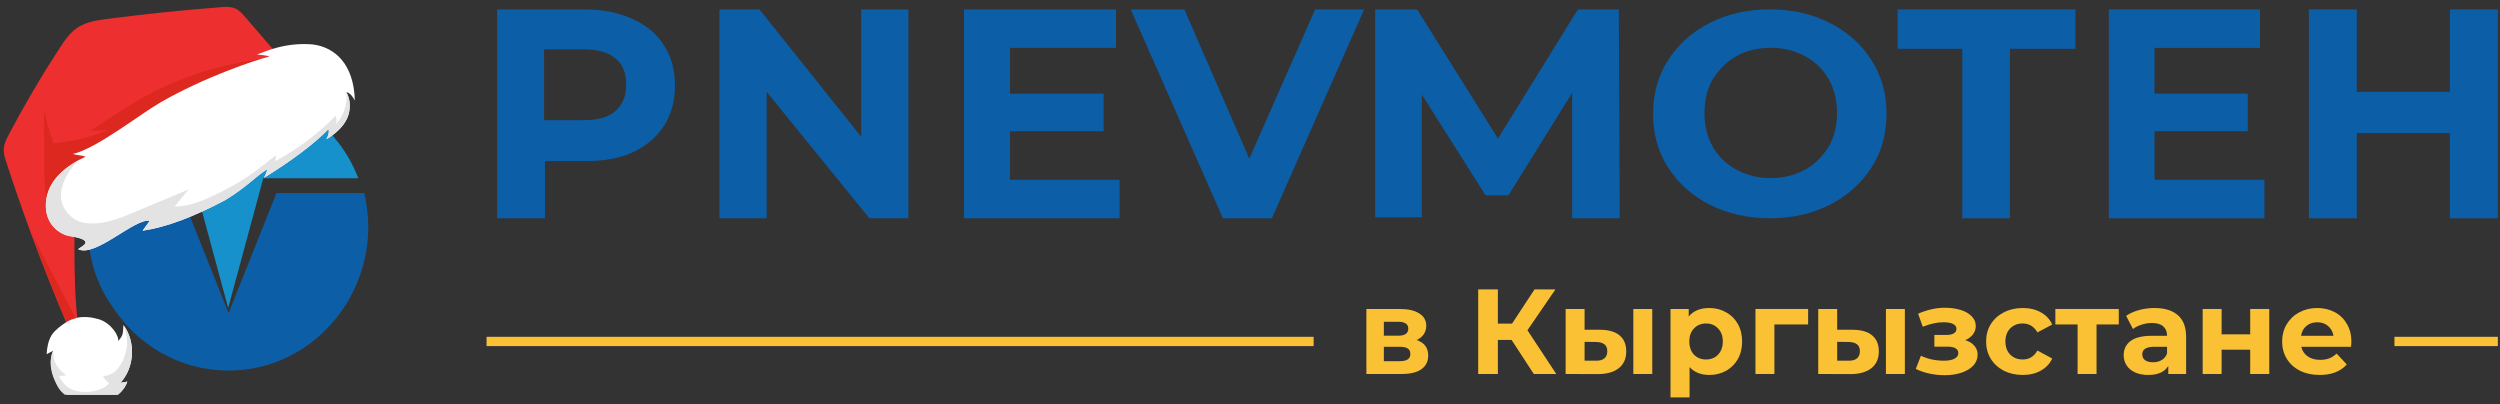<svg width="266" height="43" viewBox="0 0 266 43" fill="none" xmlns="http://www.w3.org/2000/svg">
<rect x="0" y="0" width="266" height="43" fill="#333333" stroke="none"/>
<g clip-path="url(#clip0_4422_803)">
<path d="M39.185 24.212C39.185 24.125 39.185 24.125 39.185 24.212C39.185 24.125 39.185 24.125 39.185 24.212C39.185 22.901 39.015 21.676 38.76 20.54H29.416L24.32 33.307L19.223 20.54H9.88C9.54 21.764 9.37 22.988 9.37 24.3C9.37 27.448 10.305 30.334 12.003 32.695C14.637 36.718 19.139 39.429 24.32 39.429C30.945 39.429 36.467 34.969 38.42 28.935C38.93 27.361 39.185 25.787 39.185 24.212Z" fill="#0C5EA7"/>
<path d="M38.121 18.966C35.998 13.346 30.562 9.429 24.278 9.429C17.994 9.429 12.559 13.346 10.435 18.966H10.521H20.541L24.278 32.762L28.015 18.966H38.121C38.036 18.966 38.036 18.966 38.121 18.966Z" fill="#1691CC"/>
<path d="M30.571 7.011C29.08 5.283 27.592 3.554 26.101 1.826C25.791 1.467 25.468 1.096 25.035 0.905C24.555 0.693 24.007 0.725 23.485 0.767C19.445 1.075 15.41 1.492 11.39 2.017C10.318 2.157 9.206 2.319 8.294 2.909C7.454 3.454 6.871 4.31 6.324 5.15C4.389 8.117 2.592 11.174 0.941 14.308C0.69 14.787 0.437 15.285 0.401 15.823C0.368 16.317 0.521 16.799 0.673 17.267C2.898 24.101 5.472 30.819 8.384 37.384C8.725 37.713 9.342 37.484 9.571 37.064C9.797 36.646 8.342 35.009 8.289 34.538C7.637 28.685 8.14 24.18 7.749 18.109" fill="#ED2F2F"/>
<path d="M4.709 16.682L4.681 12.081C4.681 12.016 4.774 12.004 4.786 12.069C5.253 14.506 7.068 19.138 8.781 22.655C9.196 22.018 9.479 21.263 10.361 20.028C13.413 15.743 17.22 12.584 22.101 10.666C21.667 10.53 21.469 10.457 21.035 10.32C23.551 8.532 24.846 7.847 27.676 6.629C28.152 6.425 30.749 6.043 31.792 6.348L10.179 25.308C10.566 25.967 9.466 24.641 9.765 24.985L7.441 24.194C5.073 21.23 4.895 22.562 4.719 18.76" fill="#DD281F"/>
<path d="M6.766 20.558C7.671 18.57 3.489 15.386 5.11 15.311C6.121 15.264 9.431 14.8 11.476 13.829C10.717 13.871 10.368 13.881 9.611 13.922C14.079 10.968 16.723 9.135 22.065 7.492C23.66 7.002 27.598 6.169 29.422 6.045" fill="#DD281F"/>
<path d="M3.296 24.733L8.294 34.324L8.314 34.346C8.321 34.408 8.325 34.469 8.333 34.531C8.384 35.004 9.846 36.645 9.618 37.061C9.392 37.48 8.77 37.71 8.429 37.381C6.579 33.223 4.87 29.002 3.296 24.733Z" fill="#DD281F"/>
<path d="M4.934 21.162C5.266 19.021 7.151 17.572 9.113 16.668C8.519 16.473 8.351 16.571 7.758 16.379C10.246 15.828 14.882 12.159 17.094 10.885C21.727 8.217 27.142 6.388 28.68 6.014C28.352 5.885 27.827 5.854 27.34 5.796C28.948 5.176 30.038 4.829 31.618 4.712C32.064 4.679 32.915 4.677 33.358 4.74C35.616 5.052 37.657 6.799 37.754 10.699C37.372 9.983 37.063 9.845 36.85 9.805C37.379 10.691 37.215 11.743 37.082 12.198C36.61 13.809 34.676 14.876 34.731 14.786C34.966 14.409 35.043 14 34.928 13.766C33.412 15.326 30.911 17.18 28.104 18.909C28.25 18.608 28.378 18.299 28.469 17.977C27.124 18.832 26.324 19.837 24.006 21.267C20.521 23.123 17.645 24.186 15.17 24.548L15.941 23.486C14.303 23.221 10.152 27.425 8.313 26.517C8.466 26.287 10.504 25.585 7.345 25.112C6.136 24.86 4.556 23.607 4.934 21.162Z" fill="white"/>
<path d="M4.936 21.163C5.233 19.247 6.771 17.888 8.497 16.974C7.27 17.971 5.07 21.139 7.772 23.201C9.624 24.614 13.211 23.024 13.62 22.853C15.769 21.953 17.918 21.053 20.069 20.155C19.796 20.508 18.861 21.614 18.589 21.966C20.49 22.055 23.035 20.695 24.715 19.791C26.393 18.888 27.895 17.689 29.386 16.496C29.352 16.713 29.316 16.93 29.282 17.147C31.658 15.883 33.841 14.247 35.722 12.315C35.809 12.603 35.816 12.916 35.74 13.209C37.205 11.585 36.851 9.804 36.851 9.804C37.38 10.69 37.217 11.742 37.083 12.197C36.611 13.808 34.677 14.875 34.733 14.785C34.968 14.408 35.044 13.999 34.929 13.765C33.413 15.325 30.912 17.179 28.106 18.907C28.252 18.606 28.38 18.297 28.471 17.975C27.125 18.831 26.326 19.835 24.008 21.264C20.523 23.121 17.648 24.184 15.173 24.545L15.944 23.483C14.305 23.218 10.155 27.421 8.316 26.513C8.469 26.284 10.507 25.582 7.348 25.108C6.138 24.86 4.558 23.607 4.936 21.163Z" fill="#E3E3E3"/>
<path d="M7.855 33.931C7.206 34.044 5.85 35.066 5.508 35.633C5.105 36.307 5.002 37.025 4.962 37.685C5.193 37.562 5.422 37.442 5.653 37.319C5.181 38.32 5.456 39.602 5.964 40.583C6.471 41.564 6.824 41.972 8.216 42.568C9.537 42.943 9.876 42.937 10.98 42.687C12.084 42.437 13.198 41.684 13.548 40.601C13.304 40.645 13.058 40.69 12.814 40.734C14.325 39.092 14.467 36.353 13.13 34.574C13.081 35.419 13.143 35.68 12.557 36.291C12.713 35.822 11.877 34.395 10.54 33.974C9.824 33.752 8.983 33.654 8.248 33.801" fill="white"/>
<path d="M5.834 40.515C5.374 39.511 5.186 38.321 5.658 37.32C5.658 37.32 5.662 37.73 5.751 38.292C5.986 38.965 6.46 39.556 7.076 39.908C6.814 39.972 6.547 40.01 6.279 40.026C6.573 40.617 7.008 41.151 7.65 41.433C9.046 42.044 11.096 41.545 11.625 40.754C11.334 40.583 11.099 40.314 10.972 40C11.626 40.021 12.249 39.626 12.634 39.092C13.021 38.557 13.216 38.123 13.38 37.484C13.544 36.851 13.68 36.237 13.179 34.645C14.46 36.422 14.306 39.112 12.814 40.732C13.058 40.689 13.304 40.644 13.548 40.6C13.202 41.684 12.195 42.452 11.102 42.748C10.018 43.043 9.391 43.102 8.146 42.717C6.509 41.968 6.236 41.397 5.834 40.515Z" fill="#E3E3E3"/>
</g>
<path d="M67.399 2.063C68.84 2.739 69.897 3.609 70.665 4.865C71.433 6.025 71.817 7.474 71.817 9.117C71.817 10.759 71.433 12.112 70.665 13.368C69.897 14.527 68.84 15.494 67.399 16.17C65.958 16.846 64.326 17.136 62.404 17.136H57.986V23.223H52.895V1H62.309C64.23 1 65.958 1.387 67.399 2.063ZM65.478 11.822C66.247 11.146 66.631 10.179 66.631 9.02C66.631 7.764 66.247 6.798 65.478 6.218C64.71 5.541 63.557 5.252 62.02 5.252H57.89V12.788H62.02C63.557 12.788 64.71 12.498 65.478 11.822Z" fill="#0C5EA7"/>
<path d="M96.653 1V23.223H92.497L81.575 9.772V23.223H76.549V1H80.802L91.627 14.548V1H96.653Z" fill="#0C5EA7"/>
<path d="M119.123 19.129V23.223H102.566V1H118.747V5.094H107.458V9.967H117.43V13.963H107.458V19.129C107.458 19.129 119.123 19.129 119.123 19.129Z" fill="#0C5EA7"/>
<path d="M145.142 1L135.328 23.223H130.121L120.307 1H126.015L132.925 16.887L139.934 1H145.142V1Z" fill="#0C5EA7"/>
<path d="M167.279 23.223V9.87L160.496 20.786H158.067L151.284 10.065V23.126H146.323V1H150.778L159.383 14.743L167.887 1H172.24L172.341 23.223H167.279Z" fill="#0C5EA7"/>
<path d="M181.949 21.799C180.062 20.849 178.572 19.519 177.479 17.81C176.386 16.1 175.89 14.201 175.89 12.111C175.89 10.022 176.386 8.123 177.479 6.413C178.572 4.704 180.062 3.374 181.949 2.425C183.837 1.475 185.923 1 188.307 1C190.691 1 192.778 1.475 194.665 2.425C196.552 3.374 198.043 4.704 199.135 6.413C200.228 8.123 200.725 10.022 200.725 12.111C200.725 14.201 200.228 16.1 199.135 17.81C198.043 19.519 196.552 20.849 194.665 21.799C192.778 22.748 190.691 23.223 188.307 23.223C186.022 23.223 183.837 22.748 181.949 21.799ZM191.983 18.095C193.076 17.525 193.87 16.67 194.566 15.625C195.162 14.581 195.46 13.346 195.46 12.017C195.46 10.687 195.162 9.452 194.566 8.408C193.97 7.363 193.076 6.508 191.983 5.938C190.89 5.369 189.698 5.084 188.407 5.084C187.115 5.084 185.824 5.369 184.83 5.938C183.738 6.508 182.943 7.363 182.247 8.408C181.651 9.452 181.353 10.687 181.353 12.017C181.353 13.346 181.651 14.581 182.247 15.625C182.843 16.67 183.738 17.525 184.83 18.095C185.923 18.665 187.115 18.949 188.407 18.949C189.698 18.949 190.89 18.665 191.983 18.095Z" fill="#0C5EA7"/>
<path d="M208.883 5.191H201.906V1H220.828V5.191H213.852V23.223H208.787V5.191H208.883Z" fill="#0C5EA7"/>
<path d="M240.934 19.129V23.223H224.377V1H240.466V5.094H229.241V9.967H239.156V13.963H229.241V19.129H240.934Z" fill="#0C5EA7"/>
<path d="M265.77 1V23.223H260.671V14.158H250.763V23.223H245.665V1H250.763V9.772H260.671V1H265.77V1Z" fill="#0C5EA7"/>
<path fill-rule="evenodd" clip-rule="evenodd" d="M139.77 36.825H51.77V35.836H139.77V36.825Z" fill="#FAC134"/>
<path fill-rule="evenodd" clip-rule="evenodd" d="M265.77 36.825L254.77 36.825L254.77 35.836L265.77 35.836L265.77 36.825Z" fill="#FAC134"/>
<path d="M150.726 36.179C151.549 36.454 151.961 37.002 151.961 37.825C151.961 38.451 151.722 38.935 151.246 39.278C150.769 39.621 150.058 39.792 149.114 39.792H145.383V32.875H148.958C149.833 32.875 150.518 33.034 151.012 33.351C151.506 33.659 151.753 34.096 151.753 34.662C151.753 35.005 151.662 35.309 151.48 35.575C151.306 35.832 151.055 36.034 150.726 36.179ZM147.242 35.717H148.776C149.486 35.717 149.842 35.468 149.842 34.971C149.842 34.482 149.486 34.238 148.776 34.238H147.242V35.717ZM148.945 38.429C149.69 38.429 150.063 38.176 150.063 37.671C150.063 37.405 149.976 37.212 149.803 37.092C149.629 36.964 149.356 36.899 148.984 36.899H147.242V38.429H148.945Z" fill="#FAC134"/>
<path d="M160.83 36.166H159.374V39.792H157.281V30.792H159.374V34.431H160.882L163.274 30.792H165.497L162.52 35.138L165.588 39.792H163.196L160.83 36.166Z" fill="#FAC134"/>
<path d="M170.263 35.087C171.173 35.095 171.862 35.297 172.33 35.691C172.798 36.085 173.032 36.651 173.032 37.388C173.032 38.159 172.768 38.755 172.239 39.175C171.71 39.595 170.961 39.805 169.99 39.805L166.584 39.792V32.875H168.599V35.087H170.263ZM173.786 32.875H175.801V39.792H173.786V32.875ZM169.808 38.378C170.198 38.386 170.497 38.305 170.705 38.134C170.913 37.962 171.017 37.705 171.017 37.362C171.017 37.028 170.913 36.784 170.705 36.629C170.506 36.475 170.207 36.394 169.808 36.385L168.599 36.372V38.378H169.808Z" fill="#FAC134"/>
<path d="M181.877 32.772C182.527 32.772 183.116 32.922 183.645 33.222C184.182 33.514 184.603 33.929 184.906 34.469C185.209 35.001 185.361 35.622 185.361 36.334C185.361 37.045 185.209 37.671 184.906 38.211C184.603 38.742 184.182 39.158 183.645 39.458C183.116 39.749 182.527 39.895 181.877 39.895C180.984 39.895 180.282 39.617 179.771 39.059V42.286H177.743V32.875H179.68V33.672C180.183 33.072 180.915 32.772 181.877 32.772ZM181.526 38.249C182.046 38.249 182.471 38.078 182.8 37.735C183.138 37.384 183.307 36.916 183.307 36.334C183.307 35.751 183.138 35.288 182.8 34.945C182.471 34.594 182.046 34.418 181.526 34.418C181.006 34.418 180.577 34.594 180.239 34.945C179.91 35.288 179.745 35.751 179.745 36.334C179.745 36.916 179.91 37.384 180.239 37.735C180.577 38.078 181.006 38.249 181.526 38.249Z" fill="#FAC134"/>
<path d="M192.385 34.521H188.797V39.792H186.782V32.875H192.385V34.521Z" fill="#FAC134"/>
<path d="M197.139 35.087C198.049 35.095 198.738 35.297 199.206 35.691C199.674 36.085 199.908 36.651 199.908 37.388C199.908 38.159 199.644 38.755 199.115 39.175C198.586 39.595 197.837 39.805 196.866 39.805L193.46 39.792V32.875H195.475V35.087H197.139ZM200.662 32.875H202.677V39.792H200.662V32.875ZM196.684 38.378C197.074 38.386 197.373 38.305 197.581 38.134C197.789 37.962 197.893 37.705 197.893 37.362C197.893 37.028 197.789 36.784 197.581 36.629C197.382 36.475 197.083 36.394 196.684 36.385L195.475 36.372V38.378H196.684Z" fill="#FAC134"/>
<path d="M209.105 36.192C209.521 36.321 209.842 36.518 210.067 36.784C210.301 37.049 210.418 37.367 210.418 37.735C210.418 38.172 210.267 38.558 209.963 38.892C209.66 39.218 209.244 39.471 208.715 39.651C208.187 39.831 207.589 39.921 206.921 39.921C206.375 39.921 205.838 39.865 205.309 39.754C204.781 39.642 204.291 39.475 203.84 39.252L204.386 37.851C205.123 38.202 205.938 38.378 206.83 38.378C207.307 38.378 207.68 38.309 207.948 38.172C208.226 38.026 208.364 37.825 208.364 37.568C208.364 37.345 208.269 37.178 208.078 37.066C207.888 36.947 207.61 36.886 207.246 36.886H205.816V35.639H207.064C207.42 35.639 207.693 35.584 207.883 35.472C208.074 35.361 208.169 35.198 208.169 34.984C208.169 34.761 208.048 34.589 207.805 34.469C207.571 34.349 207.233 34.289 206.791 34.289C206.115 34.289 205.379 34.448 204.581 34.765L204.087 33.377C205.058 32.956 206.003 32.746 206.921 32.746C207.554 32.746 208.117 32.824 208.611 32.978C209.114 33.132 209.508 33.359 209.794 33.659C210.08 33.951 210.223 34.294 210.223 34.688C210.223 35.014 210.124 35.309 209.924 35.575C209.725 35.832 209.452 36.038 209.105 36.192Z" fill="#FAC134"/>
<path d="M215.222 39.895C214.476 39.895 213.805 39.745 213.207 39.445C212.617 39.136 212.154 38.712 211.816 38.172C211.486 37.632 211.322 37.019 211.322 36.334C211.322 35.648 211.486 35.035 211.816 34.495C212.154 33.955 212.617 33.535 213.207 33.235C213.805 32.926 214.476 32.772 215.222 32.772C215.958 32.772 216.6 32.926 217.146 33.235C217.7 33.535 218.103 33.968 218.355 34.534L216.782 35.369C216.418 34.735 215.893 34.418 215.209 34.418C214.68 34.418 214.242 34.589 213.896 34.932C213.549 35.275 213.376 35.742 213.376 36.334C213.376 36.925 213.549 37.392 213.896 37.735C214.242 38.078 214.68 38.249 215.209 38.249C215.902 38.249 216.426 37.932 216.782 37.298L218.355 38.147C218.103 38.695 217.7 39.124 217.146 39.432C216.6 39.741 215.958 39.895 215.222 39.895Z" fill="#FAC134"/>
<path d="M225.438 34.521H223.072V39.792H221.057V34.521H218.691V32.875H225.438V34.521Z" fill="#FAC134"/>
<path d="M229.236 32.772C230.319 32.772 231.151 33.029 231.732 33.544C232.312 34.049 232.603 34.816 232.603 35.845V39.792H230.705V38.931C230.323 39.574 229.613 39.895 228.573 39.895C228.035 39.895 227.567 39.805 227.169 39.625C226.779 39.445 226.48 39.197 226.272 38.879C226.064 38.562 225.96 38.202 225.96 37.799C225.96 37.157 226.202 36.651 226.688 36.282C227.182 35.914 227.94 35.729 228.963 35.729H230.575C230.575 35.292 230.44 34.958 230.172 34.727C229.903 34.486 229.5 34.367 228.963 34.367C228.59 34.367 228.222 34.426 227.858 34.547C227.502 34.658 227.199 34.812 226.948 35.009L226.22 33.608C226.601 33.342 227.056 33.136 227.585 32.991C228.122 32.845 228.672 32.772 229.236 32.772ZM229.08 38.545C229.426 38.545 229.734 38.468 230.003 38.314C230.271 38.151 230.462 37.915 230.575 37.606V36.899H229.184C228.352 36.899 227.936 37.169 227.936 37.709C227.936 37.967 228.035 38.172 228.235 38.327C228.443 38.472 228.724 38.545 229.08 38.545Z" fill="#FAC134"/>
<path d="M234.364 32.875H236.379V35.575H239.421V32.875H241.449V39.792H239.421V37.208H236.379V39.792H234.364V32.875Z" fill="#FAC134"/>
<path d="M250.19 36.359C250.19 36.385 250.177 36.565 250.151 36.899H244.86C244.955 37.328 245.18 37.666 245.536 37.915C245.891 38.164 246.333 38.288 246.862 38.288C247.226 38.288 247.546 38.236 247.824 38.134C248.11 38.022 248.374 37.851 248.617 37.619L249.696 38.776C249.037 39.522 248.075 39.895 246.81 39.895C246.021 39.895 245.323 39.745 244.717 39.445C244.11 39.136 243.642 38.712 243.313 38.172C242.983 37.632 242.819 37.019 242.819 36.334C242.819 35.657 242.979 35.048 243.3 34.508C243.629 33.959 244.075 33.535 244.639 33.235C245.211 32.926 245.848 32.772 246.55 32.772C247.234 32.772 247.854 32.918 248.409 33.209C248.963 33.501 249.397 33.921 249.709 34.469C250.029 35.009 250.19 35.639 250.19 36.359ZM246.563 34.289C246.103 34.289 245.718 34.418 245.406 34.675C245.094 34.932 244.903 35.284 244.834 35.729H248.279C248.209 35.292 248.019 34.945 247.707 34.688C247.395 34.422 247.013 34.289 246.563 34.289Z" fill="#FAC134"/>
<defs>
<clipPath id="clip0_4422_803">
<rect width="46" height="42" fill="white"/>
</clipPath>
</defs>
</svg>
